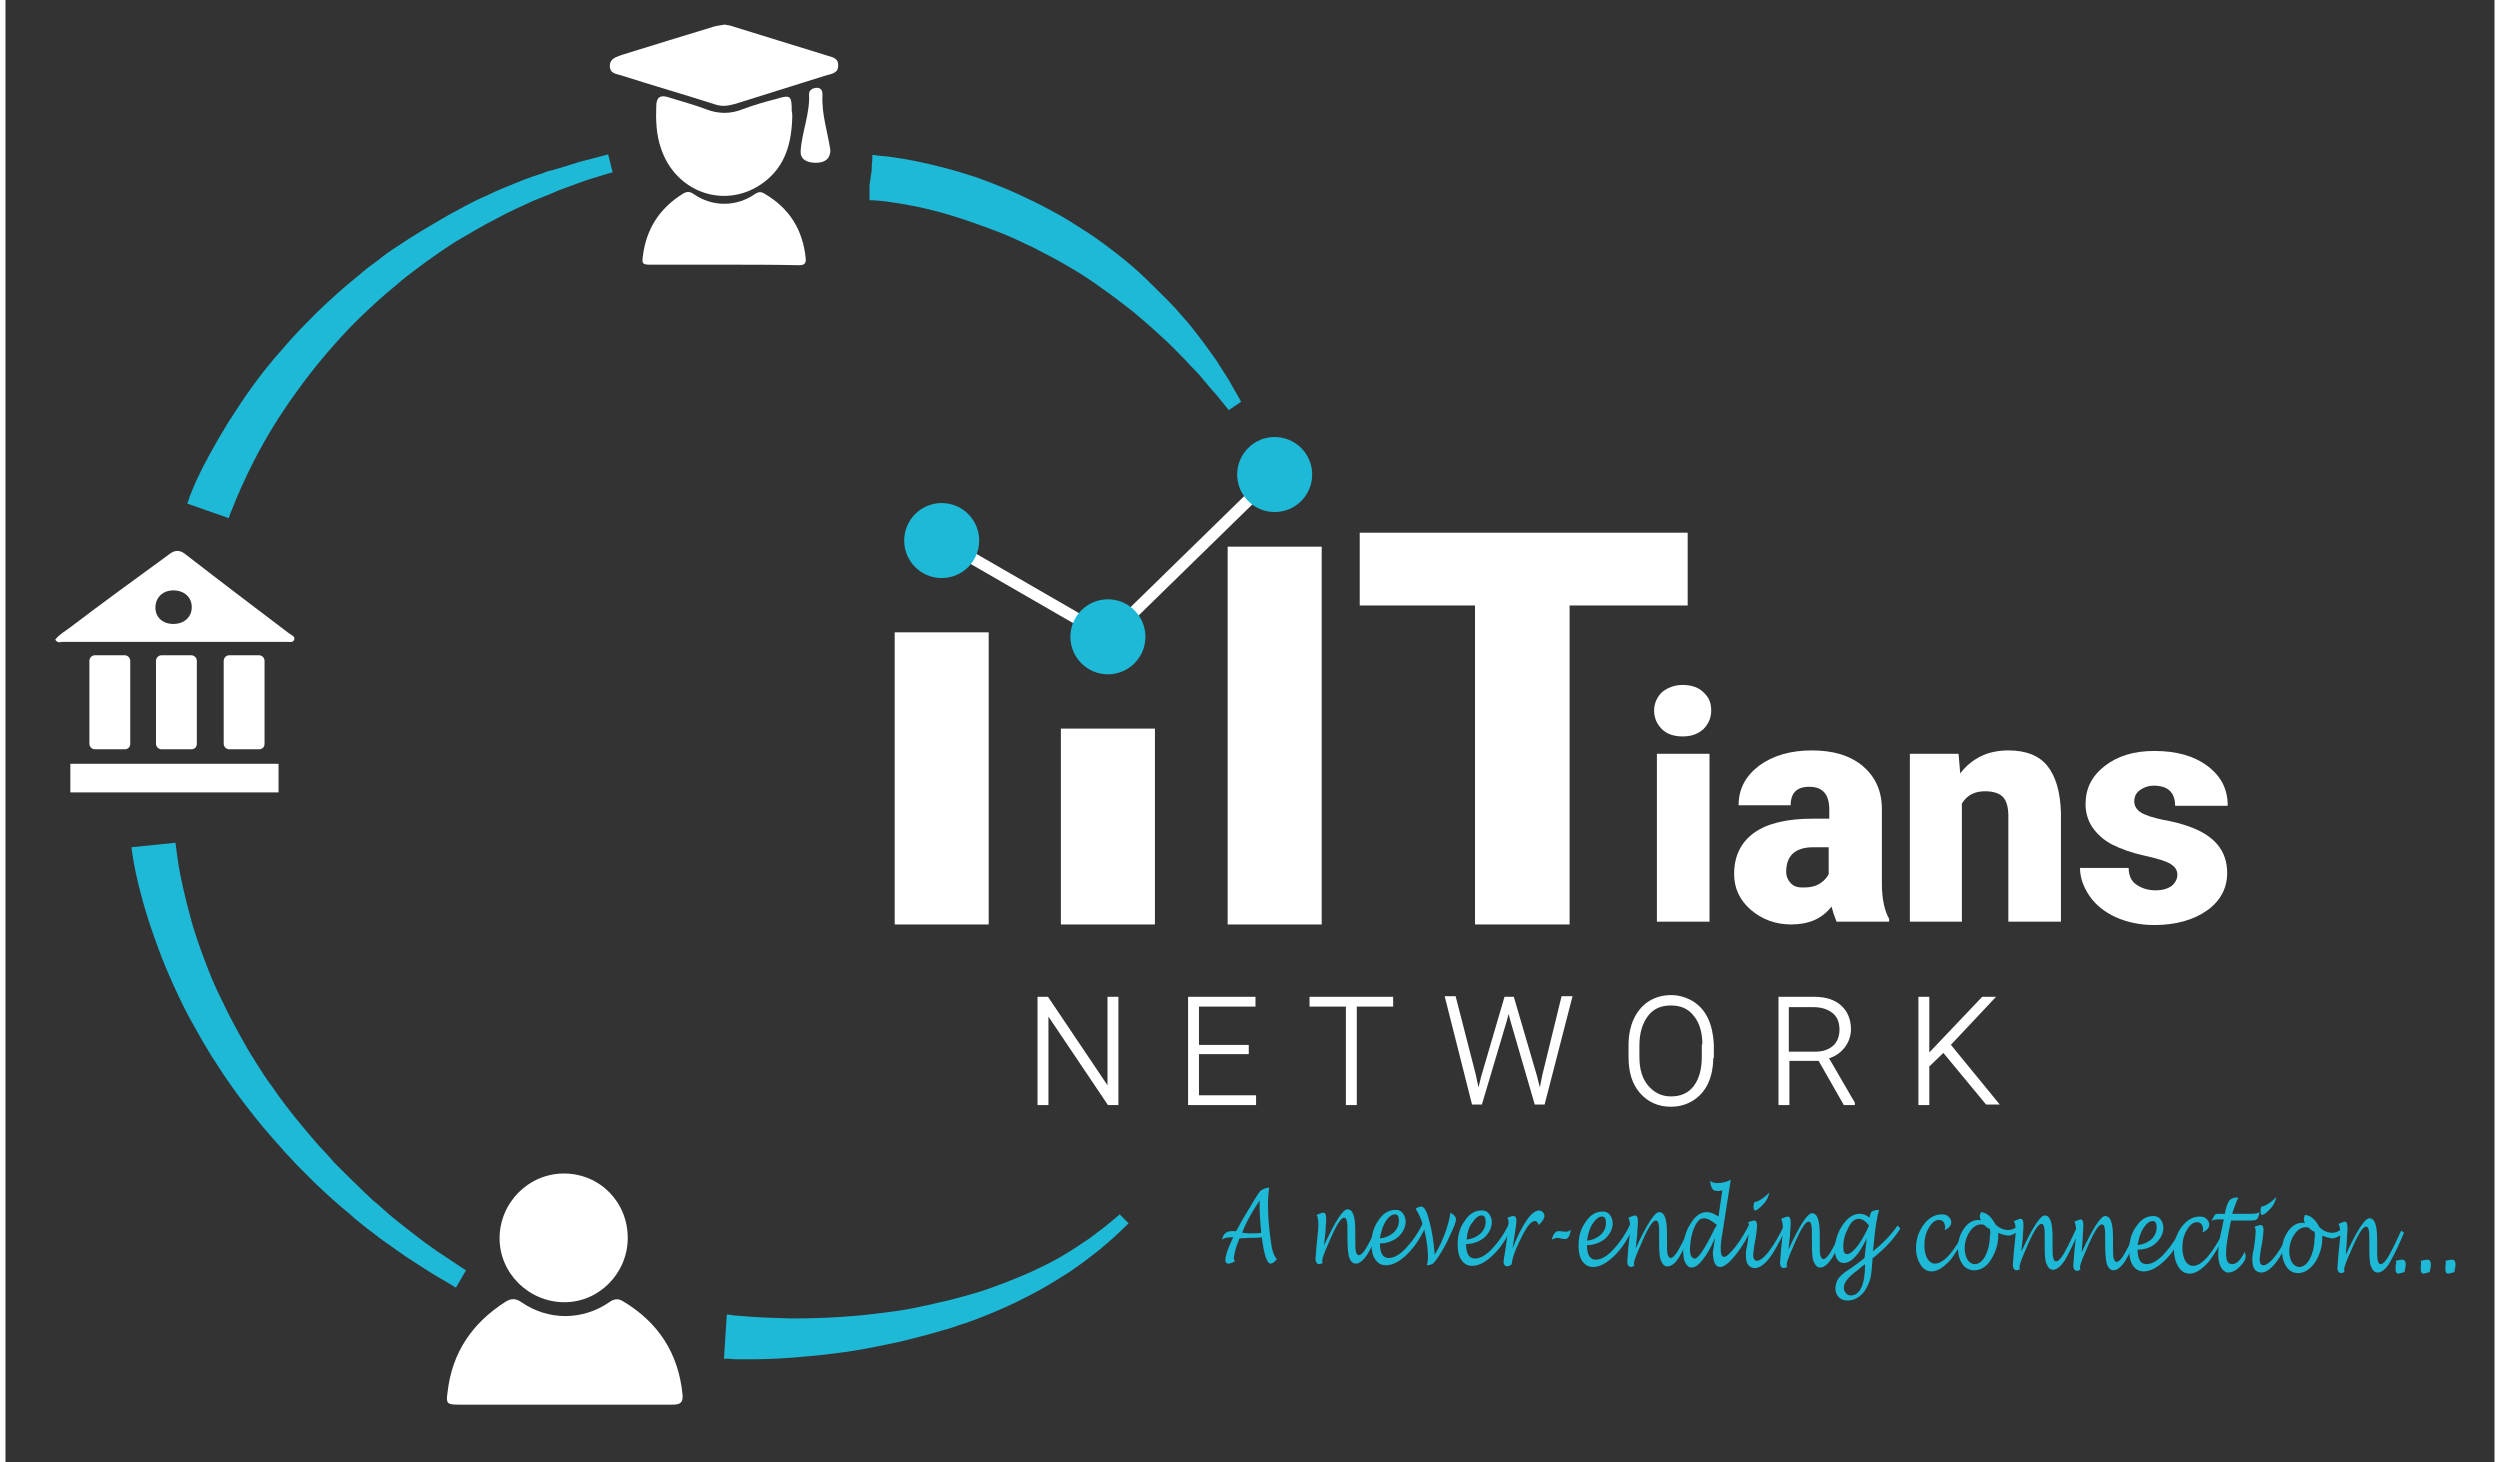 <?xml version="1.0" encoding="UTF-8" standalone="no"?>
<!DOCTYPE svg PUBLIC "-//W3C//DTD SVG 1.1//EN" "http://www.w3.org/Graphics/SVG/1.1/DTD/svg11.dtd">
<svg version="1.1" xmlns="http://www.w3.org/2000/svg" xmlns:xlink="http://www.w3.org/1999/xlink" preserveAspectRatio="xMidYMid meet" viewBox="-1 131.851 644 378.299" width="640" height="374.3"><rect x="-1" y="131.851" width="644" height="378.299" fill="#333333" stroke="none"/><defs><path d="M640 132.85C640 132.85 640 132.85 640 132.85C640 357.43 640 482.2 640 507.15C640 507.15 640 507.15 640 507.15C256 507.15 42.67 507.15 0 507.15C0 507.15 0 507.15 0 507.15C0 282.57 0 157.8 0 132.85C0 132.85 0 132.85 0 132.85C384 132.85 597.33 132.85 640 132.85Z" id="cdORvGFXx"></path><path d="M223.13 174.84C223.13 174.41 223.28 173.68 223.28 172.81C223.28 172.67 223.28 172.52 223.28 172.38C223.28 172.24 223.28 172.09 223.28 172.09C223.28 171.95 223.28 171.95 223.28 171.95C223.28 171.95 223.42 171.95 223.42 171.95C223.71 171.95 224 171.95 224.58 172.09C225.45 172.24 226.9 172.24 228.49 172.52C231.82 172.96 236.45 173.83 241.95 175.28C244.71 176 247.6 176.87 250.64 177.88C253.68 179.04 256.87 180.2 260.05 181.65C263.24 183.1 266.57 184.69 269.76 186.43C271.35 187.29 272.94 188.16 274.53 189.18C276.13 190.19 277.72 191.2 279.31 192.22C282.35 194.24 285.39 196.56 288.29 198.88C291.19 201.19 293.79 203.66 296.25 206.12C298.71 208.58 301.18 210.9 303.2 213.36C305.38 215.67 307.11 218.14 308.85 220.31C310.44 222.62 312.04 224.51 313.19 226.53C314.35 228.42 315.51 230.01 316.24 231.46C317.83 234.21 318.7 235.8 318.7 235.8C318.38 236.02 315.83 237.76 315.51 237.97C315.51 237.97 314.35 236.52 312.47 234.21C311.46 233.05 310.15 231.6 308.85 230.01C307.55 228.27 305.67 226.68 303.93 224.65C302.05 222.77 300.16 220.74 297.85 218.71C295.67 216.69 293.21 214.52 290.75 212.49C288.14 210.46 285.54 208.43 282.64 206.41C279.89 204.38 277 202.5 273.95 200.76C271.06 199.02 267.87 197.43 264.83 195.84C261.79 194.39 258.75 192.94 255.71 191.78C252.67 190.62 249.77 189.61 246.88 188.6C244.13 187.73 241.38 186.86 238.91 186.28C233.99 184.98 229.65 184.4 226.75 183.96C225.3 183.82 224.14 183.67 223.42 183.67C223.13 183.67 222.84 183.67 222.7 183.67C222.7 183.67 222.7 183.67 222.55 183.67C222.55 183.67 222.55 183.67 222.55 183.53C222.55 183.53 222.55 183.38 222.55 183.24C222.55 183.1 222.55 182.95 222.55 182.81C222.55 181.94 222.55 181.21 222.55 180.78C222.55 180.05 222.55 179.76 222.55 179.76C222.59 179.5 222.78 178.2 223.13 175.86C223.13 175.66 223.13 175.32 223.13 174.84Z" id="h5n00NGBI"></path><path d="M43.15 351.2C43.29 352.07 43.44 353.52 43.73 355.4C44.31 359.02 45.47 364.24 47.2 370.46C48.07 373.5 49.23 376.83 50.53 380.31C51.84 383.78 53.29 387.4 55.17 391.02C56.04 392.9 56.9 394.64 57.92 396.52C58.93 398.41 59.95 400.29 60.96 402.03C61.97 403.91 63.13 405.65 64.29 407.53C65.45 409.41 66.61 411.15 67.91 412.89C70.37 416.51 72.98 419.84 75.73 423.17C77.03 424.76 78.48 426.35 79.78 427.95C81.23 429.54 82.68 430.99 83.98 432.58C86.88 435.48 89.63 438.23 92.38 440.83C93.1 441.41 93.68 442.14 94.41 442.71C95.13 443.29 95.86 443.87 96.43 444.45C97.74 445.61 99.04 446.77 100.34 447.78C102.95 449.81 105.27 451.69 107.44 453.29C109.61 454.88 111.49 456.18 113.09 457.19C116.27 459.37 118.15 460.52 118.15 460.52C117.89 460.97 115.81 464.56 115.55 465.01C115.55 465.01 113.67 463.86 110.19 461.83C108.45 460.81 106.57 459.51 104.25 458.06C101.94 456.62 99.48 454.73 96.72 452.85C95.28 451.84 93.97 450.68 92.52 449.67C91.8 449.09 91.08 448.51 90.35 447.93C89.63 447.35 88.9 446.77 88.18 446.05C85.14 443.58 82.1 440.83 79.06 437.94C77.61 436.49 76.02 434.9 74.43 433.3C72.98 431.71 71.38 430.12 69.94 428.38C66.9 425.05 64 421.57 61.25 417.95C59.8 416.07 58.5 414.33 57.19 412.45C55.89 410.57 54.59 408.69 53.43 406.81C52.13 404.92 51.11 403.04 49.95 401.16C48.94 399.28 47.78 397.39 46.77 395.51C44.74 391.75 43 387.98 41.41 384.36C39.82 380.74 38.52 377.27 37.36 373.94C35.04 367.42 33.59 361.77 32.72 357.72C32.29 355.69 32 354.1 31.86 352.94C31.71 351.78 31.57 351.06 31.57 351.06C32.33 350.98 36.14 350.6 43 349.9C43 350.19 43.05 350.62 43.15 351.2Z" id="dQEeehT9t"></path><path d="M46.19 261.72C46.33 261.43 46.48 261 46.62 260.42C47.06 259.4 47.64 257.81 48.51 255.93C50.24 252.16 53 247.1 56.62 241.16C58.5 238.26 60.52 235.08 62.84 231.89C65.16 228.71 67.76 225.38 70.66 222.19C73.41 218.86 76.6 215.67 79.78 212.49C83.11 209.3 86.44 206.26 90.06 203.37C90.24 203.22 91.11 202.5 92.67 201.19C94.32 199.98 95.24 199.3 95.42 199.17C97.16 197.72 99.04 196.42 100.92 195.26C102.81 193.95 104.69 192.8 106.57 191.64C108.45 190.48 110.33 189.47 112.22 188.31C114.1 187.15 115.98 186.28 117.72 185.27C119.6 184.25 121.34 183.38 123.08 182.66C126.55 180.92 130.03 179.62 133.21 178.32C134.81 177.74 136.4 177.16 137.85 176.72C138.57 176.43 139.29 176.14 140.02 176C140.74 175.86 141.47 175.57 142.05 175.42C144.65 174.7 146.97 173.83 148.85 173.39C152.76 172.38 154.93 171.8 154.93 171.8C155.05 172.26 155.97 175.97 156.09 176.43C156.09 176.43 153.92 177.01 150.3 178.17C148.42 178.75 146.24 179.62 143.78 180.49C143.2 180.78 142.48 180.92 141.9 181.21C141.18 181.5 140.6 181.79 139.87 182.08C138.43 182.66 136.98 183.24 135.53 183.82C132.49 185.27 129.3 186.57 125.97 188.45C124.24 189.32 122.64 190.19 120.9 191.2C119.17 192.22 117.43 193.23 115.69 194.24C113.95 195.4 112.22 196.42 110.48 197.72C108.74 198.88 107 200.18 105.27 201.48C103.53 202.79 101.79 204.09 100.2 205.54C100.03 205.67 99.21 206.35 97.74 207.57C96.26 208.87 95.44 209.59 95.28 209.74C92.09 212.63 88.9 215.67 86.01 218.86C83.11 222.05 80.36 225.23 77.9 228.42C75.44 231.6 73.12 234.79 71.1 237.83C69.07 240.87 67.19 243.91 65.59 246.81C62.41 252.45 60.24 257.38 58.79 260.71C58.06 262.44 57.63 263.75 57.19 264.62C56.9 265.48 56.76 265.92 56.76 265.92C56.05 265.67 52.47 264.41 46.05 262.15C46.05 262.06 46.09 261.91 46.19 261.72Z" id="d1JEfU8rp"></path><path d="M186.79 472.11C187.51 472.25 188.67 472.25 190.12 472.4C193.01 472.69 197.21 472.83 202.28 472.98C207.35 472.98 213.14 472.83 219.51 472.25C222.7 471.96 225.88 471.53 229.21 471.1C232.54 470.66 235.73 469.94 239.06 469.21C240.65 468.78 242.39 468.49 243.98 468.05C245.57 467.62 247.17 467.19 248.76 466.75C251.95 465.88 254.99 464.72 258.03 463.57C260.92 462.41 263.82 461.25 266.43 459.95C267.73 459.37 269.03 458.64 270.19 458.06C271.35 457.48 272.51 456.76 273.67 456.04C275.84 454.73 277.72 453.43 279.46 452.27C281.05 451.11 282.5 449.95 283.66 449.09C285.97 447.2 287.28 446.05 287.28 446.05C287.51 446.28 289.36 448.13 289.59 448.36C289.59 448.36 288.29 449.67 286.12 451.69C284.96 452.71 283.51 454.01 281.92 455.31C280.18 456.62 278.3 458.21 276.13 459.66C275.11 460.38 273.95 461.25 272.65 461.97C271.49 462.7 270.19 463.57 268.89 464.29C266.28 465.88 263.38 467.33 260.49 468.78C257.45 470.23 254.41 471.53 251.08 472.83C249.48 473.41 247.75 474.14 246.15 474.57C244.56 475.15 242.82 475.73 241.09 476.16C237.76 477.18 234.28 478.05 230.81 478.91C227.48 479.64 224 480.36 220.81 480.94C214.3 482.1 208.07 482.68 202.71 483.11C197.36 483.55 193.01 483.55 189.83 483.55C188.24 483.55 187.08 483.55 186.21 483.4C185.34 483.4 184.9 483.4 184.9 483.4C184.95 482.64 185.19 478.83 185.63 471.96C185.92 471.96 186.3 472.01 186.79 472.11Z" id="a17p7DFbAr"></path><path d="M241.23 271.71L284.38 296.62" id="d4SCGIQYC"></path><path d="M250.93 271.71C250.93 277.07 246.59 281.41 241.23 281.41C235.87 281.41 231.53 277.07 231.53 271.71C231.53 266.35 235.87 262.01 241.23 262.01C246.59 262.01 250.93 266.35 250.93 271.71" id="e1hxmoJP7S"></path><path d="M284.38 296.62L327.38 254.62" id="eSUfY5zQe"></path><path d="M293.94 296.62C293.94 301.97 289.59 306.32 284.24 306.32C278.88 306.32 274.53 301.97 274.53 296.62C274.53 291.26 278.88 286.91 284.24 286.91C289.59 286.91 293.94 291.26 293.94 296.62" id="daZsPvyJM"></path><path d="M337.09 254.62C337.09 259.98 332.74 264.33 327.38 264.33C322.03 264.33 317.68 259.98 317.68 254.62C317.68 249.27 322.03 244.92 327.38 244.92C332.74 244.92 337.09 249.27 337.09 254.62" id="b45FAi2tcc"></path><path d="M143.49 495.28C134.37 495.28 125.25 495.28 116.27 495.28C113.23 495.28 112.94 494.99 113.38 492.09C114.53 481.81 119.75 474.14 128.43 468.63C129.88 467.76 131.04 467.76 132.49 468.78C139.44 473.56 148.27 473.56 155.22 468.78C156.38 467.91 157.54 467.76 158.7 468.49C167.96 473.99 173.18 482.1 174.19 492.81C174.33 494.84 173.47 495.28 171.58 495.28C162.03 495.28 152.76 495.28 143.49 495.28" id="d4tDx2walw"></path><path d="M160 452.13C160 461.25 152.62 468.78 143.64 468.78C134.37 468.78 126.84 461.25 126.84 452.27C126.84 443 134.37 435.48 143.49 435.48C152.76 435.48 160 442.86 160 452.13" id="b2od4rRzk5"></path><path d="M11.87 297.34C13.03 295.89 14.48 295.17 15.78 294.15C24.18 287.78 32.72 281.56 41.27 275.33C42.71 274.17 44.02 274.03 45.47 275.19C54.44 282.14 63.42 288.94 72.4 295.75C72.98 296.18 73.99 296.47 73.7 297.34C73.41 298.21 72.4 297.92 71.67 297.92C52.27 297.92 33.01 297.92 13.61 297.92C13.03 298.06 12.45 298.21 11.87 297.34M42.43 293.29C45.18 293.29 47.2 291.55 47.2 288.94C47.2 286.33 45.18 284.6 42.43 284.6C39.67 284.6 37.79 286.48 37.79 289.09C37.79 291.55 39.67 293.29 42.43 293.29" id="ac73DaGaP"></path><path d="M69.65 329.48C69.65 329.48 69.65 329.48 69.65 329.48C69.65 333.91 69.65 336.38 69.65 336.87C69.65 336.87 69.65 336.87 69.65 336.87C37.33 336.87 19.37 336.87 15.78 336.87C15.78 336.87 15.78 336.87 15.78 336.87C15.78 332.44 15.78 329.98 15.78 329.48C15.78 329.48 15.78 329.48 15.78 329.48C48.1 329.48 66.06 329.48 69.65 329.48Z" id="b3BqpsDnn"></path><path d="M29.83 325.72C25.22 325.72 22.67 325.72 22.15 325.72C21.43 325.72 20.71 325.14 20.71 324.27C20.71 322.13 20.71 304.98 20.71 302.84C20.71 302.12 21.29 301.39 22.15 301.39C22.92 301.39 29.06 301.39 29.83 301.39C30.55 301.39 31.28 301.97 31.28 302.84C31.28 304.98 31.28 322.13 31.28 324.27C31.28 325.14 30.7 325.72 29.83 325.72" id="a2vM9YzRR"></path><path d="M47.06 325.72C42.45 325.72 39.9 325.72 39.38 325.72C38.66 325.72 37.94 325.14 37.94 324.27C37.94 322.13 37.94 304.98 37.94 302.84C37.94 302.12 38.52 301.39 39.38 301.39C40.15 301.39 46.29 301.39 47.06 301.39C47.78 301.39 48.51 301.97 48.51 302.84C48.51 304.98 48.51 322.13 48.51 324.27C48.51 325.14 47.93 325.72 47.06 325.72" id="a3BeiX1zwg"></path><path d="M64.58 325.72C59.97 325.72 57.42 325.72 56.9 325.72C56.18 325.72 55.46 325.14 55.46 324.27C55.46 322.13 55.46 304.98 55.46 302.84C55.46 302.12 56.04 301.39 56.9 301.39C57.67 301.39 63.81 301.39 64.58 301.39C65.3 301.39 66.03 301.97 66.03 302.84C66.03 304.98 66.03 322.13 66.03 324.27C66.03 325.14 65.45 325.72 64.58 325.72" id="b7HMAQcHd"></path><path d="M184.9 200.33C178.53 200.33 172.31 200.33 165.94 200.33C163.91 200.33 163.62 200.18 163.91 198.15C164.78 191.06 168.25 185.7 174.33 181.94C175.35 181.36 176.07 181.36 177.09 182.08C181.86 185.41 188.09 185.41 192.87 182.08C193.74 181.5 194.46 181.36 195.33 181.94C201.85 185.7 205.32 191.35 206.05 198.73C206.19 200.18 205.47 200.47 204.31 200.47C197.94 200.33 191.42 200.33 184.9 200.33" id="b2QfmrJEbF"></path><path d="M185.05 138.21C185.92 138.35 186.79 138.5 187.51 138.79C195.48 141.25 203.44 143.71 211.4 146.17C212.71 146.61 214.44 146.75 214.44 148.63C214.59 150.81 212.71 150.95 211.26 151.38C203.44 153.85 195.48 156.31 187.66 158.77C186.06 159.2 184.47 159.49 182.73 158.91C174.62 156.31 166.52 153.99 158.41 151.38C157.1 150.95 155.37 150.95 155.37 148.92C155.37 146.9 157.1 146.61 158.55 146.03C166.52 143.57 174.48 141.1 182.59 138.64C183.46 138.5 184.18 138.35 185.05 138.21" id="b4LXPlJbb"></path><path d="M202.57 161.95C202.43 168.76 200.83 174.84 195.19 179.04C185.48 186.28 172.31 181.79 168.54 170.06C167.38 166.59 167.24 162.97 167.38 159.35C167.38 157.03 168.4 156.31 170.57 157.03C173.76 158.05 177.09 158.91 180.13 160.07C183.46 161.38 186.64 161.38 189.83 160.07C192.58 159.06 195.48 158.19 198.37 157.47C202.14 156.31 202.43 156.6 202.43 160.51C202.57 161.09 202.57 161.52 202.57 161.95" id="c1eWc7BrQN"></path><path d="M212.42 170.64C212.42 173.1 210.82 173.97 208.65 173.97C206.62 173.97 204.6 173.25 204.74 170.93C205.03 166.01 207.2 161.23 206.91 156.16C206.91 155.15 207.93 154.57 208.94 154.57C210.1 154.57 210.39 155.44 210.39 156.31C210.1 161.23 211.69 165.86 212.42 170.64" id="c6pHEx5NH"></path><path d="M253.39 295.46C253.39 295.46 253.39 295.46 253.39 295.46C253.39 340.81 253.39 366 253.39 371.04C253.39 371.04 253.39 371.04 253.39 371.04C238.8 371.04 230.69 371.04 229.07 371.04C229.07 371.04 229.07 371.04 229.07 371.04C229.07 325.69 229.07 300.5 229.07 295.46C229.07 295.46 229.07 295.46 229.07 295.46C243.66 295.46 251.77 295.46 253.39 295.46Z" id="fzSq8d32V"></path><path d="M296.4 320.36C296.4 320.36 296.4 320.36 296.4 320.36C296.4 350.77 296.4 367.66 296.4 371.04C296.4 371.04 296.4 371.04 296.4 371.04C281.8 371.04 273.69 371.04 272.07 371.04C272.07 371.04 272.07 371.04 272.07 371.04C272.07 340.63 272.07 323.74 272.07 320.36C272.07 320.36 272.07 320.36 272.07 320.36C286.67 320.36 294.78 320.36 296.4 320.36Z" id="b3vZCnYzg5"></path><path d="M339.55 273.3C339.55 273.3 339.55 273.3 339.55 273.3C339.55 331.95 339.55 364.52 339.55 371.04C339.55 371.04 339.55 371.04 339.55 371.04C324.95 371.04 316.84 371.04 315.22 371.04C315.22 371.04 315.22 371.04 315.22 371.04C315.22 312.4 315.22 279.82 315.22 273.3C315.22 273.3 315.22 273.3 315.22 273.3C329.82 273.3 337.93 273.3 339.55 273.3Z" id="b2CggG5ic4"></path><path d="M403.69 288.51L403.69 371.04L379.22 371.04L379.22 288.51L349.39 288.51L349.39 269.68L434.24 269.68L434.24 288.51L403.69 288.51Z" id="eGLnhJfM1"></path><path d="M425.56 315.73C425.56 313.85 426.28 312.25 427.58 310.95C429.03 309.79 430.77 309.07 432.94 309.07C435.11 309.07 437 309.65 438.3 310.95C439.75 312.25 440.33 313.7 440.33 315.73C440.33 317.61 439.6 319.2 438.3 320.51C436.85 321.81 435.11 322.39 432.94 322.39C430.77 322.39 428.89 321.81 427.58 320.51C426.28 319.2 425.56 317.61 425.56 315.73M426.28 370.32L426.28 326.88L439.89 326.88L439.89 370.32L426.28 370.32Z" id="aas8IGjgN"></path><path d="M471.46 366.41C469 369.59 465.52 371.04 461.03 371.04C456.98 371.04 453.5 369.74 450.61 367.28C447.71 364.81 446.26 361.63 446.26 358.01C446.26 353.38 448 349.76 451.48 347.29C454.95 344.83 460.02 343.67 466.68 343.67C466.96 343.67 468.36 343.67 470.88 343.67C470.88 342.28 470.88 341.51 470.88 341.36C470.88 337.3 469.14 335.42 465.67 335.42C462.48 335.42 460.89 337.01 460.89 340.2C459.54 340.2 448.77 340.2 447.42 340.2C447.42 336 449.16 332.67 452.78 329.92C456.4 327.31 460.89 326.01 466.39 326.01C471.89 326.01 476.24 327.31 479.57 330.06C482.75 332.81 484.49 336.43 484.49 341.21C484.49 343.14 484.49 358.54 484.49 360.47C484.49 364.52 485.21 367.57 486.37 369.59C486.37 369.64 486.37 369.88 486.37 370.32L472.76 370.32L472.76 370.32C472.18 368.87 471.75 367.57 471.46 366.41ZM464.22 361.48C465.95 361.48 467.26 361.19 468.42 360.47C469.57 359.75 470.3 358.88 470.73 358.01C470.73 357.55 470.73 355.23 470.73 351.06C468.39 351.06 467.08 351.06 466.82 351.06C462.05 351.06 459.73 353.23 459.73 357.43C459.73 358.59 460.16 359.6 461.03 360.47C461.9 361.34 462.91 361.48 464.22 361.48" id="cyt4KSEiP"></path><path d="M504.76 331.95C507.8 328.04 511.86 326.01 517.21 326.01C521.7 326.01 525.18 327.31 527.35 330.06C529.52 332.81 530.68 336.87 530.82 342.23C530.82 344.1 530.82 353.46 530.82 370.32L517.21 370.32C517.21 353.9 517.21 344.77 517.21 342.95C517.21 340.78 516.78 339.19 515.91 338.17C515.04 337.16 513.45 336.58 511.13 336.58C508.52 336.58 506.5 337.59 505.19 339.76C505.19 341.8 505.19 351.99 505.19 370.32L491.73 370.32L491.73 326.88L504.33 326.88L504.33 326.88C504.59 329.92 504.73 331.61 504.76 331.95Z" id="cs3wjcPqr"></path><path d="M560.94 358.15C560.94 357 560.36 356.13 559.2 355.4C558.05 354.68 555.73 353.95 552.4 353.23C549.07 352.51 546.32 351.49 544 350.33C541.83 349.18 540.09 347.58 538.93 345.85C537.77 344.11 537.19 342.08 537.19 339.91C537.19 335.86 538.79 332.67 542.12 330.06C545.45 327.46 549.65 326.15 555 326.15C560.8 326.15 565.29 327.46 568.76 330.06C572.24 332.67 573.97 336 573.97 340.34C572.61 340.34 561.72 340.34 560.36 340.34C560.36 336.87 558.48 335.13 554.86 335.13C553.41 335.13 552.25 335.57 551.24 336.29C550.23 337.01 549.79 338.03 549.79 339.19C549.79 340.34 550.37 341.36 551.53 342.08C552.69 342.81 554.57 343.38 557.18 343.96C559.78 344.4 561.95 344.98 563.98 345.7C570.5 348.02 573.83 351.93 573.83 357.72C573.83 361.63 572.09 364.96 568.62 367.42C565.14 369.88 560.51 371.19 555 371.19C551.24 371.19 547.91 370.46 545.01 369.16C542.12 367.86 539.8 365.97 538.21 363.66C536.62 361.34 535.75 358.88 535.75 356.42C537.01 356.42 547.08 356.42 548.34 356.42C548.34 358.44 549.07 359.89 550.37 360.76C551.67 361.63 553.27 362.21 555.29 362.21C557.18 362.21 558.48 361.77 559.49 361.05C560.36 360.33 560.94 359.31 560.94 358.15" id="b14WWjAeto"></path><path d="M284.38 417.52L268.6 394.06L268.6 417.52L266.28 417.52L266.28 390.01L268.6 390.01L284.38 413.47L284.38 390.01L286.7 390.01L286.7 417.52L284.38 417.52Z" id="b5csqgHOS"></path><path d="M307.55 404.34L307.55 415.49L322.32 415.49L322.32 417.52L305.23 417.52L305.23 390.01L322.17 390.01L322.17 392.04L307.55 392.04L307.55 402.46L320.43 402.46L320.43 404.34L307.55 404.34Z" id="ajsgSD8CD"></path><path d="M348.38 392.04L348.38 417.52L346.06 417.52L346.06 392.04L336.65 392.04L336.65 390.01L357.79 390.01L357.79 392.04L348.38 392.04Z" id="b3LXZTEaxi"></path><path d="M380.09 414.33L381.1 410.28L387.04 390.01L389.07 390.01L395 410.28L396.02 414.33L396.89 409.99L401.81 389.86L404.13 389.86L397.03 417.38L394.86 417.38L388.63 395.95L387.91 393.19L387.19 395.95L380.81 417.38L378.64 417.38L371.69 389.86L374.01 389.86L379.22 410.14L380.09 414.33Z" id="b1e81YPZMO"></path><path d="M440.62 405.36C440.62 407.82 440.18 410.14 439.31 412.02C438.44 413.9 437.14 415.35 435.55 416.36C433.95 417.38 432.07 417.95 429.9 417.95C426.71 417.95 424.11 416.8 422.08 414.48C420.05 412.16 419.19 409.12 419.19 405.21C419.19 404.92 419.19 402.61 419.19 402.32C419.19 399.86 419.62 397.54 420.49 395.66C421.36 393.77 422.66 392.18 424.25 391.17C425.85 390.15 427.73 389.57 429.9 389.57C432.07 389.57 433.81 390.15 435.55 391.17C437.14 392.18 438.44 393.63 439.31 395.51C440.18 397.39 440.62 399.57 440.76 402.03C440.76 402.25 440.76 403.36 440.76 405.36C440.68 405.36 440.63 405.36 440.62 405.36ZM438.3 402.32C438.3 398.99 437.57 396.38 435.98 394.5C434.53 392.62 432.51 391.75 429.9 391.75C427.29 391.75 425.27 392.62 423.82 394.5C422.37 396.38 421.5 398.99 421.5 402.32C421.5 402.61 421.5 404.92 421.5 405.21C421.5 408.54 422.23 411 423.82 412.89C425.41 414.77 427.44 415.78 429.9 415.78C432.51 415.78 434.53 414.91 435.98 413.03C437.43 411.15 438.15 408.54 438.15 405.21C438.15 405.02 438.15 404.05 438.15 402.32C438.23 402.32 438.28 402.32 438.3 402.32Z" id="a1kIw9VOS"></path><path d="M460.31 406.08L460.31 417.52L457.99 417.52L457.99 390.01C463.38 390.01 466.37 390.01 466.97 390.01C469.86 390.01 472.18 390.73 473.77 392.18C475.37 393.63 476.24 395.66 476.24 398.12C476.24 399.86 475.66 401.45 474.64 402.75C473.63 404.05 472.18 405.07 470.44 405.5C470.9 406.28 473.17 410.19 477.25 417.23L477.25 417.52L474.79 417.52L468.27 406.08L460.31 406.08ZM460.31 404.2C464.56 404.2 466.93 404.2 467.4 404.2C469.29 404.2 470.88 403.62 472.04 402.61C473.19 401.59 473.77 400 473.77 398.26C473.77 396.38 473.19 394.79 471.89 393.77C470.59 392.76 469 392.18 466.68 392.18C466.24 392.18 464.07 392.18 460.16 392.18L460.16 404.2L460.31 404.2Z" id="b6FNmX7Gi"></path><path d="M496.51 407.67L496.51 417.52L494.19 417.52L494.19 390.01L496.51 390.01L496.51 404.78L510.55 390.01L513.45 390.01L502.01 402.17L514.46 417.38L511.57 417.38L500.42 403.91L496.51 407.67Z" id="g1W0lacL"></path><path d="M318.12 452.71C317.25 454.73 316.96 456.18 316.81 457.34C316.81 457.63 316.96 457.92 317.1 458.21C316.96 458.21 316.67 458.5 316.09 458.64C315.8 458.79 315.66 458.79 315.37 458.79C314.93 458.79 314.64 458.5 314.64 457.92C314.64 456.76 315.22 455.02 316.38 452.56C316.4 452.52 316.5 452.33 316.67 451.98C316.41 451.98 316.26 451.98 316.24 451.98C315.22 451.98 314.35 452.13 313.77 452.56C314.06 451.11 314.93 450.39 316.24 450.39C316.31 450.39 316.7 450.39 317.39 450.39C317.57 450.13 317.66 449.98 317.68 449.95C318.7 447.93 320.29 445.32 322.32 441.99C323.04 440.83 323.48 440.11 323.91 439.82C324.34 439.53 324.92 439.24 325.94 439.1C325.79 440.54 325.65 441.99 325.65 443.29C325.65 446.77 325.94 450.24 326.52 453.86C326.81 455.89 327.38 457.05 327.96 457.63C327.38 458.35 326.81 458.79 326.37 458.79C325.36 458.79 324.63 456.47 324.05 451.98C323.04 452.13 322.03 452.13 320.87 452.13C320.7 452.14 319.83 452.18 318.26 452.27C318.18 452.53 318.13 452.68 318.12 452.71ZM320.87 450.97C322.17 450.97 323.19 450.97 323.91 450.82C323.62 447.93 323.48 445.47 323.48 443.44C323.48 443.34 323.48 442.53 323.48 442.43C323.33 442.71 322.75 443.58 322.03 444.74C320.72 446.91 319.71 448.8 319.13 450.39C319.12 450.42 319.07 450.56 318.99 450.82C320.12 450.91 320.74 450.96 320.87 450.97Z" id="hbhI79DaZ"></path><path d="M346.21 444.74C347.66 444.74 348.24 446.62 348.24 450.39C348.24 450.55 348.24 451.82 348.24 451.98C348.24 453.72 348.24 455.02 348.38 455.6C348.52 456.18 348.81 456.62 349.1 456.62C349.68 456.62 350.26 456.04 350.99 454.88C351.71 453.72 352.87 451.4 354.46 447.93C354.53 447.99 355.11 448.45 355.19 448.51C353.74 451.98 352.43 454.59 351.42 456.33C350.26 458.06 349.25 458.79 348.38 458.79C347.51 458.79 347.08 458.21 346.64 457.19C346.35 456.18 346.21 454.3 346.21 451.84C346.21 451.72 346.21 450.79 346.21 450.68C346.21 449.23 346.21 448.36 346.06 447.78C345.92 447.2 345.77 446.91 345.34 446.91C344.47 446.91 343.17 449.09 341.29 453.57C340.85 454.59 340.56 455.31 340.42 455.6C339.98 456.76 339.69 457.48 339.69 458.06C339.69 458.21 339.69 458.5 339.84 458.64C339.4 458.79 339.11 458.93 338.97 458.93C338.39 458.93 337.95 458.5 337.95 457.48C337.95 457.19 338.1 456.04 338.24 453.86C338.27 453.59 338.5 451.39 338.53 451.11C338.68 449.95 338.68 449.09 338.68 448.36C338.68 447.49 338.53 446.77 338.24 446.19C338.39 446.19 338.53 446.05 338.97 445.9C339.4 445.76 339.69 445.61 339.98 445.61C340.42 445.61 340.71 446.05 340.71 447.06C340.71 447.49 340.71 448.36 340.56 449.67C340.56 449.95 340.56 450.24 340.56 450.39C340.53 450.64 340.39 451.9 340.13 454.15C343.02 447.88 345.05 444.74 346.21 444.74Z" id="e4TokCnGPb"></path><path d="M356.92 457.34C358.23 457.34 359.82 456.47 361.41 454.73C363 453 364.6 450.82 365.9 447.93C365.99 447.99 366.68 448.45 366.77 448.51C365.47 451.55 363.87 454.15 361.85 456.18C359.82 458.21 357.94 459.22 356.2 459.22C355.04 459.22 354.17 458.79 353.45 457.77C352.72 456.76 352.43 455.46 352.43 453.72C352.43 451.26 353.01 449.23 354.32 447.49C355.48 445.76 356.92 444.89 358.66 444.89C359.53 444.89 360.11 445.18 360.54 445.76C360.98 446.33 361.27 447.06 361.27 447.93C361.27 449.38 360.54 450.82 359.24 451.98C357.94 453 356.34 453.57 354.61 453.57C354.61 456.04 355.33 457.34 356.92 457.34ZM358.08 450.82C359.1 449.95 359.53 448.8 359.53 447.64C359.53 446.62 359.24 446.05 358.52 446.05C357.65 446.05 356.92 446.62 356.05 447.93C355.33 449.09 354.9 450.53 354.61 452.27C355.91 452.13 357.07 451.69 358.08 450.82Z" id="a6XV5ulXi"></path><path d="M367.06 457.34C367.06 455.31 366.77 453 366.19 450.39C365.61 447.93 364.74 445.9 363.87 444.6C364.45 444.16 364.89 444.02 365.32 444.02C366.05 444.02 366.77 445.18 367.35 447.64C368.07 450.1 368.51 453 368.8 456.47C369.95 454.59 370.82 452.71 371.55 450.68C372.27 448.65 372.71 446.91 372.85 445.61C373.86 446.19 374.3 446.77 374.3 447.35C374.3 447.93 373.86 449.23 372.85 451.26C371.98 453.29 370.97 455.17 369.81 456.9C369.23 457.77 368.8 458.35 368.51 458.64C368.22 458.93 367.49 459.22 366.77 459.22C366.91 458.5 367.06 457.77 367.06 457.34Z" id="c9HePaKA3s"></path><path d="M379.22 457.48C380.52 457.48 382.12 456.62 383.71 454.88C385.3 453.14 386.9 450.97 388.2 448.07C388.29 448.13 388.98 448.59 389.07 448.65C387.76 451.69 386.17 454.3 384.14 456.33C382.12 458.35 380.24 459.37 378.5 459.37C377.34 459.37 376.47 458.93 375.75 457.92C375.02 456.9 374.73 455.6 374.73 453.86C374.73 451.4 375.31 449.38 376.62 447.64C377.77 445.9 379.22 445.03 380.96 445.03C381.83 445.03 382.41 445.32 382.84 445.9C383.28 446.48 383.57 447.2 383.57 448.07C383.57 449.52 382.84 450.97 381.54 452.13C380.24 453.14 378.64 453.72 376.9 453.72C376.9 456.18 377.63 457.48 379.22 457.48ZM380.52 451.11C381.54 450.24 381.97 449.09 381.97 447.93C381.97 446.91 381.68 446.33 380.96 446.33C380.09 446.33 379.37 446.91 378.5 448.22C377.63 449.23 377.19 450.82 377.05 452.56C378.35 452.42 379.51 451.98 380.52 451.11Z" id="cOT9N8IUR"></path><path d="M387.62 459.51C387.04 459.51 386.61 459.08 386.61 458.35C386.61 457.92 386.75 457.05 387.04 455.46C387.08 455.14 387.43 452.59 387.48 452.27C387.76 450.39 387.91 449.09 387.91 448.07C387.91 447.64 387.76 447.2 387.62 446.91C388.34 446.62 388.78 446.48 389.21 446.48C389.65 446.48 389.94 446.91 389.94 447.64C389.94 448.07 389.79 449.38 389.5 451.26C389.44 451.62 388.98 454.52 388.92 454.88C390.08 451.84 391.38 449.38 392.54 447.64C393.7 445.9 394.86 445.03 395.87 445.03C396.16 445.03 396.45 445.18 396.74 445.47C397.03 445.76 397.18 446.05 397.18 446.48C397.18 447.06 396.74 447.78 395.73 448.8C395.44 448.07 395.15 447.78 394.71 447.78C393.85 447.78 392.83 448.94 391.67 451.11C390.95 452.56 390.23 454.01 389.65 455.46C389.07 456.9 388.78 458.06 388.78 458.64C388.77 458.67 388.72 458.82 388.63 459.08C388.15 459.37 387.81 459.51 387.62 459.51Z" id="aMb7TknD"></path><path d="M400.8 450.39C400.94 450.39 401.09 450.39 401.23 450.39C401.33 450.4 402.14 450.52 402.24 450.53C402.39 450.53 402.68 450.53 402.82 450.53C403.26 450.53 403.69 450.39 403.98 449.95C403.84 451.55 403.26 452.42 402.68 452.42C402.53 452.42 402.39 452.42 402.1 452.42C402.03 452.4 401.45 452.29 401.38 452.27C400.94 452.13 400.51 452.13 400.22 452.13C399.93 452.27 399.49 452.42 399.06 452.56C399.49 451.11 400.07 450.39 400.8 450.39Z" id="b1bbinnUfz"></path><path d="M410.5 457.77C411.8 457.77 413.39 456.9 414.99 455.17C416.58 453.43 418.17 451.26 419.48 448.36C419.56 448.42 420.26 448.88 420.34 448.94C419.04 451.98 417.45 454.59 415.42 456.62C413.39 458.64 411.51 459.66 409.77 459.66C408.62 459.66 407.75 459.22 407.02 458.21C406.3 457.19 406.01 455.89 406.01 454.15C406.01 451.69 406.59 449.67 407.89 447.93C409.05 446.19 410.5 445.32 412.24 445.32C413.1 445.32 413.68 445.61 414.12 446.19C414.55 446.77 414.84 447.49 414.84 448.36C414.84 449.81 414.12 451.26 412.81 452.42C411.51 453.43 409.92 454.01 408.18 454.01C408.18 456.47 408.9 457.77 410.5 457.77ZM411.66 451.4C412.67 450.53 413.1 449.38 413.1 448.22C413.1 447.2 412.81 446.62 412.09 446.62C411.22 446.62 410.5 447.2 409.63 448.51C408.9 449.52 408.47 451.11 408.18 452.85C409.48 452.71 410.64 452.27 411.66 451.4Z" id="aNMfa5Yvt"></path><path d="M426.86 445.47C428.31 445.47 428.89 447.35 428.89 451.11C428.89 451.27 428.89 452.55 428.89 452.71C428.89 454.44 428.89 455.75 429.03 456.33C429.18 456.9 429.47 457.34 429.76 457.34C430.33 457.34 430.91 456.76 431.64 455.6C432.36 454.44 433.52 452.13 435.11 448.65C435.19 448.71 435.76 449.17 435.84 449.23C434.39 452.71 433.09 455.31 432.07 457.05C431.06 458.79 429.9 459.51 429.03 459.51C428.16 459.51 427.73 458.93 427.29 457.92C426.86 456.9 426.86 455.02 426.86 452.56C426.86 452.45 426.86 451.52 426.86 451.4C426.86 449.95 426.86 449.09 426.71 448.51C426.57 447.93 426.43 447.64 425.99 447.64C425.12 447.64 423.82 449.81 421.94 454.3C421.5 455.31 421.21 456.04 421.07 456.33C420.63 457.48 420.34 458.21 420.34 458.79C420.34 458.93 420.34 459.22 420.49 459.37C420.05 459.51 419.76 459.66 419.62 459.66C419.04 459.66 418.61 459.22 418.61 458.21C418.61 457.92 418.75 456.76 418.9 454.59C418.92 454.31 419.16 452.11 419.19 451.84C419.33 450.68 419.33 449.81 419.33 449.09C419.33 448.22 419.19 447.49 418.9 446.91C419.04 446.91 419.19 446.77 419.62 446.62C420.05 446.48 420.34 446.33 420.63 446.33C421.07 446.33 421.36 446.77 421.36 447.78C421.36 448.22 421.36 449.09 421.21 450.39C421.21 450.68 421.21 450.97 421.21 451.11C421.18 451.36 421.04 452.62 420.78 454.88C423.67 448.6 425.7 445.47 426.86 445.47Z" id="a6lIkrILmF"></path><path d="M438.15 457.77C437 459.22 436.13 459.8 435.26 459.8C434.53 459.8 434.1 459.37 433.67 458.64C433.23 457.92 433.09 456.76 433.09 455.46C433.09 452.85 433.67 450.39 434.97 448.51C436.13 446.48 437.57 445.47 439.17 445.47C440.18 445.47 441.19 445.9 442.21 446.62C442.31 445.94 443.12 440.5 443.22 439.82C442.64 439.96 442.21 440.11 441.77 439.96C441.19 439.96 440.76 439.82 440.62 439.38C440.33 439.1 440.18 438.37 440.04 437.36C440.47 437.79 441.19 437.94 442.06 437.94C443.22 437.94 444.38 437.65 445.39 437.07C445.18 438.46 443.44 449.58 443.22 450.97C442.93 452.56 442.79 453.86 442.79 454.88C442.79 456.33 443.08 457.05 443.66 457.05C444.24 457.05 445.25 456.18 446.7 454.3C448.14 452.42 449.3 450.39 450.32 448.36C450.39 448.43 450.97 449.01 451.04 449.09C449.88 451.84 448.43 454.3 446.7 456.47C444.96 458.64 443.66 459.66 442.64 459.66C441.34 459.66 440.76 458.21 440.76 455.6C441.05 454.59 441.05 453.43 441.34 452.13C440.33 454.44 439.31 456.33 438.15 457.77ZM438.44 447.06C437.43 447.06 436.71 447.78 435.98 449.38C435.26 450.97 434.97 452.71 434.82 454.88C434.82 456.62 435.26 457.48 436.13 457.48C437 457.48 438.73 454.88 441.34 449.52C441.48 449.38 441.63 449.23 441.77 448.8C440.47 447.64 439.31 447.06 438.44 447.06Z" id="igvQMS3Ga"></path><path d="M455.53 457.19C454.08 459.08 452.78 459.95 451.62 459.95C450.9 459.95 450.32 459.66 449.88 459.08C449.45 458.5 449.3 457.63 449.3 456.62C449.3 456.18 449.3 455.6 449.45 454.88C449.48 454.73 449.71 453.57 449.74 453.43C450.03 451.4 450.17 449.95 450.17 449.23C450.17 448.8 450.03 448.36 449.88 448.07C450.75 447.78 451.19 447.64 451.48 447.64C451.91 447.64 452.2 448.07 452.2 448.94C452.2 449.52 452.05 450.53 451.91 451.69C451.87 451.94 451.52 453.91 451.48 454.15C451.33 455.31 451.19 456.18 451.19 456.47C451.19 457.48 451.48 458.06 452.2 458.06C452.92 458.06 454.08 457.19 455.38 455.46C456.69 453.72 457.99 451.4 459.29 448.8C459.33 448.83 459.53 449.03 459.87 449.38C457.94 453.33 456.49 455.94 455.53 457.19ZM451.48 442.86C452.05 442.86 452.63 442.57 453.5 441.99C454.37 441.41 454.95 440.83 455.38 440.4C455.1 441.56 454.66 442.57 453.94 443.29C452.92 444.45 452.05 445.03 451.76 445.03C451.48 445.03 451.33 444.89 451.33 444.45C451.19 443.87 451.33 443.44 451.48 442.86C451.48 442.86 451.48 442.86 451.48 442.86Z" id="clldr7vo3"></path><path d="M466.39 445.76C467.84 445.76 468.42 447.64 468.42 451.4C468.42 451.56 468.42 452.84 468.42 453C468.42 454.73 468.42 456.04 468.56 456.62C468.71 457.19 469 457.63 469.29 457.63C469.86 457.63 470.44 457.05 471.17 455.89C471.89 454.73 473.05 452.42 474.64 448.94C474.71 449 475.29 449.46 475.37 449.52C473.92 453 472.62 455.6 471.6 457.34C470.44 459.08 469.43 459.8 468.56 459.8C467.69 459.8 467.26 459.22 466.82 458.21C466.39 457.19 466.39 455.31 466.39 452.85C466.39 452.73 466.39 451.81 466.39 451.69C466.39 450.24 466.39 449.38 466.24 448.8C466.1 448.22 465.95 447.93 465.52 447.93C464.65 447.93 463.35 450.1 461.47 454.59C461.03 455.6 460.74 456.33 460.6 456.62C460.16 457.77 459.87 458.5 459.87 459.08C459.87 459.22 459.87 459.51 460.02 459.66C459.58 459.8 459.29 459.95 459.15 459.95C458.57 459.95 458.14 459.51 458.14 458.5C458.14 458.21 458.28 457.05 458.43 454.88C458.45 454.6 458.69 452.4 458.71 452.13C458.86 450.97 458.86 450.1 458.86 449.38C458.86 448.51 458.71 447.78 458.43 447.2C458.57 447.2 458.71 447.06 459.15 446.91C459.58 446.77 459.87 446.62 460.16 446.62C460.6 446.62 460.89 447.06 460.89 448.07C460.89 448.51 460.89 449.52 460.74 450.68C460.74 450.97 460.74 451.26 460.74 451.4C460.71 451.65 460.57 452.91 460.31 455.17C463.2 448.89 465.23 445.76 466.39 445.76Z" id="f1U2O4uDuf"></path><path d="M477.83 456.76C476.67 458.06 475.66 458.64 474.64 458.64C473.92 458.64 473.34 458.35 472.9 457.63C472.47 456.9 472.33 456.18 472.33 455.17C472.33 452.85 473.05 450.68 474.35 448.8C475.66 446.91 477.1 445.9 478.7 445.9C479.57 445.9 480.43 446.19 481.3 446.91C481.45 446.05 481.59 445.61 481.88 445.32C482.17 445.18 482.75 444.89 483.76 444.89C483.33 446.19 482.75 449.38 482.32 454.3C482.3 454.43 482.19 455.47 482.17 455.6C484.92 453.43 486.95 451.26 488.54 448.94C488.62 449.01 489.19 449.59 489.27 449.67C487.82 452.13 485.5 454.73 482.03 457.48C482.03 457.77 482.03 458.06 482.03 458.21C481.88 460.38 481.74 461.83 481.45 462.84C481.16 463.86 480.72 464.72 480.14 465.74C478.84 467.48 477.39 468.34 475.66 468.34C474.64 468.34 473.92 468.05 473.34 467.48C472.76 466.9 472.47 466.17 472.47 465.16C472.47 464.29 472.76 463.42 473.19 462.7C473.77 461.97 474.64 461.1 476.09 460.24C476.96 459.66 478.41 458.64 480 457.34C480.04 457 480.23 455.31 480.58 452.27C479.52 454.4 478.6 455.89 477.83 456.76ZM478.41 447.2C477.54 447.2 476.52 447.93 475.8 449.52C474.93 451.11 474.5 452.71 474.5 454.44C474.5 455.75 474.79 456.33 475.51 456.33C476.24 456.33 477.1 455.6 478.26 454.15C479.28 452.71 480.29 450.97 481.16 448.94C480.29 447.78 479.42 447.2 478.41 447.2ZM477.97 460.67C475.8 462.26 474.64 463.71 474.64 465.01C474.64 465.59 474.79 466.03 475.22 466.46C475.51 466.9 476.09 467.04 476.52 467.04C478.84 466.9 480.14 464.29 480.14 458.93C479.71 459.22 478.99 459.8 477.97 460.67Z" id="aA2p4Nd9G"></path><path d="M502.15 457.92C500.42 459.8 498.82 460.81 497.38 460.81C496.22 460.81 495.2 460.24 494.48 459.08C493.76 457.92 493.32 456.47 493.32 454.73C493.32 452.42 494.05 450.39 495.35 448.65C496.65 446.91 498.24 446.05 499.98 446.05C500.71 446.05 501.29 446.19 501.72 446.62C502.15 447.06 502.44 447.49 502.44 448.07C502.44 448.94 501.86 449.67 500.71 450.1C500.71 449.95 500.85 449.67 500.85 449.52C500.85 448.22 500.27 447.49 499.26 447.49C498.24 447.49 497.38 448.22 496.65 449.52C495.78 450.97 495.49 452.42 495.49 454.15C495.49 455.46 495.78 456.62 496.22 457.48C496.8 458.35 497.38 458.79 498.24 458.79C500.56 458.79 503.31 455.6 506.5 449.23C506.54 449.27 506.73 449.46 507.08 449.81C504.95 453.86 503.31 456.57 502.15 457.92Z" id="c1wHN6BZmh"></path><path d="M514.61 451.4C514.61 453.86 513.88 455.89 512.72 457.77C511.57 459.66 509.97 460.52 508.38 460.52C507.08 460.52 506.06 459.95 505.34 458.93C504.62 457.92 504.18 456.47 504.18 454.73C504.18 452.71 504.76 451.11 505.77 449.67C506.79 448.22 508.09 447.49 509.39 447.49C509.54 447.49 509.83 447.49 510.12 447.64C509.97 447.2 509.83 446.91 509.83 446.62C509.83 446.19 509.97 445.9 510.12 445.47C511.71 445.61 512.87 446.77 513.88 448.65C514.9 449.67 516.05 450.1 517.21 450.1C517.94 450.1 518.81 449.81 519.67 449.09C519.72 449.19 520.07 450 520.11 450.1C519.1 450.97 518.08 451.55 517.07 451.55C516.2 451.4 515.48 451.26 514.61 450.82C514.61 450.97 514.61 451.26 514.61 451.4ZM510.99 448.8C510.7 448.65 510.41 448.65 510.12 448.65C509.1 448.65 508.09 449.23 507.22 450.53C506.35 451.84 505.92 453.29 505.92 454.88C505.92 456.04 506.21 457.05 506.64 457.77C507.08 458.5 507.8 458.93 508.52 458.93C509.54 458.93 510.55 458.21 511.28 456.76C512 455.31 512.43 453.57 512.43 451.69C512.58 451.11 512.58 450.39 512.43 449.81C511.86 449.67 511.42 449.23 510.99 448.8Z" id="bXXUAMeoW"></path><path d="M526.62 446.33C528.07 446.33 528.65 448.22 528.65 451.98C528.65 452.14 528.65 453.42 528.65 453.57C528.65 455.31 528.65 456.62 528.8 457.19C528.94 457.92 529.23 458.21 529.52 458.21C530.1 458.21 530.68 457.63 531.4 456.47C532.13 455.31 533.29 453 534.88 449.52C534.95 449.58 535.53 450.04 535.6 450.1C534.15 453.57 532.85 456.18 531.84 457.92C530.68 459.66 529.67 460.38 528.8 460.38C527.93 460.38 527.49 459.8 527.06 458.79C526.62 457.77 526.62 455.89 526.62 453.43C526.62 453.31 526.62 452.39 526.62 452.27C526.62 450.82 526.62 449.95 526.48 449.38C526.33 448.8 526.19 448.51 525.76 448.51C524.89 448.51 523.58 450.68 521.7 455.17C521.27 456.18 520.98 456.9 520.83 457.19C520.4 458.35 520.11 459.08 520.11 459.66C520.11 459.8 520.11 460.09 520.25 460.24C519.82 460.38 519.53 460.52 519.38 460.52C518.81 460.52 518.37 460.09 518.37 459.08C518.37 458.79 518.52 457.63 518.66 455.46C518.69 455.18 518.92 452.98 518.95 452.71C519.1 451.55 519.1 450.68 519.1 449.95C519.1 449.09 518.95 448.36 518.66 447.78C518.81 447.78 518.95 447.64 519.38 447.49C519.82 447.35 520.11 447.2 520.4 447.2C520.83 447.2 521.12 447.64 521.12 448.65C521.12 449.09 521.12 449.95 520.98 451.26C520.98 451.55 520.98 451.84 520.98 451.98C520.95 452.23 520.8 453.49 520.54 455.75C523.44 449.47 525.47 446.33 526.62 446.33Z" id="db505tAeCJ"></path><path d="M542.26 446.48C543.71 446.48 544.29 448.36 544.29 452.13C544.29 452.29 544.29 453.56 544.29 453.72C544.29 455.46 544.29 456.76 544.43 457.34C544.58 457.92 544.87 458.35 545.16 458.35C545.74 458.35 546.32 457.77 547.04 456.62C547.76 455.46 548.92 453.14 550.52 449.67C550.59 449.72 551.17 450.19 551.24 450.24C549.79 453.72 548.49 456.33 547.48 458.06C546.32 459.8 545.3 460.52 544.43 460.52C543.57 460.52 543.13 459.95 542.7 458.93C542.41 457.92 542.26 456.04 542.26 453.57C542.26 453.46 542.26 452.53 542.26 452.42C542.26 450.97 542.26 450.1 542.12 449.52C541.97 448.94 541.83 448.65 541.39 448.65C540.52 448.65 539.22 450.82 537.34 455.31C536.9 456.33 536.62 457.05 536.47 457.34C536.04 458.5 535.75 459.22 535.75 459.8C535.75 459.95 535.75 460.24 535.89 460.38C535.46 460.52 535.17 460.67 535.02 460.67C534.44 460.67 534.01 460.24 534.01 459.22C534.01 458.93 534.15 457.77 534.3 455.6C534.33 455.33 534.56 453.13 534.59 452.85C534.73 451.69 534.73 450.82 534.73 450.1C534.73 449.23 534.59 448.51 534.3 447.93C534.44 447.93 534.59 447.78 535.02 447.64C535.46 447.49 535.75 447.35 535.89 447.35C536.33 447.35 536.62 447.78 536.62 448.8C536.62 449.23 536.62 450.1 536.47 451.4C536.47 451.69 536.47 451.98 536.47 452.13C536.45 452.38 536.35 453.63 536.18 455.89C539.08 449.62 541.1 446.48 542.26 446.48Z" id="b1RnkDTsB"></path><path d="M552.98 458.93C554.28 458.93 555.87 458.06 557.47 456.33C559.06 454.59 560.65 452.42 561.95 449.52C562.04 449.58 562.74 450.04 562.82 450.1C561.52 453.14 559.93 455.75 557.9 457.77C555.87 459.8 553.99 460.81 552.25 460.81C551.1 460.81 550.23 460.38 549.5 459.37C548.78 458.35 548.49 457.05 548.49 455.31C548.49 452.85 549.07 450.82 550.37 449.09C551.53 447.35 552.98 446.48 554.71 446.48C555.58 446.48 556.16 446.77 556.6 447.35C557.03 447.93 557.32 448.65 557.32 449.52C557.32 450.97 556.6 452.42 555.29 453.57C553.99 454.73 552.4 455.17 550.66 455.17C550.66 457.63 551.38 458.93 552.98 458.93ZM554.14 452.56C555.15 451.69 555.58 450.53 555.58 449.38C555.58 448.36 555.29 447.78 554.57 447.78C553.7 447.78 552.98 448.36 552.11 449.67C551.38 450.82 550.95 452.27 550.66 454.01C551.96 453.86 553.12 453.43 554.14 452.56Z" id="b1jzN0akkC"></path><path d="M568.9 458.5C567.17 460.38 565.57 461.39 564.13 461.39C562.97 461.39 561.95 460.81 561.23 459.66C560.51 458.5 560.07 457.05 560.07 455.31C560.07 453 560.8 450.97 562.1 449.23C563.4 447.49 565 446.62 566.73 446.62C567.46 446.62 568.04 446.77 568.47 447.2C568.9 447.64 569.19 448.07 569.19 448.65C569.19 449.52 568.62 450.24 567.46 450.68C567.46 450.53 567.6 450.24 567.6 450.1C567.6 448.8 567.02 448.07 566.01 448.07C565 448.07 564.13 448.8 563.4 450.1C562.53 451.55 562.24 453 562.24 454.73C562.24 456.04 562.53 457.19 562.97 458.06C563.55 458.93 564.13 459.37 565 459.37C567.31 459.37 570.06 456.18 573.25 449.81C573.29 449.85 573.48 450.04 573.83 450.39C571.7 454.44 570.06 457.15 568.9 458.5Z" id="aBsb8tH8u"></path><path d="M578.61 456.9C578.61 457.77 578.03 458.64 577.01 459.66C576 460.67 574.99 461.1 574.12 461.1C573.39 461.1 572.81 460.67 572.24 459.8C571.8 458.93 571.51 457.77 571.51 456.33C571.51 454.73 571.8 452.42 572.52 449.52C572.55 449.38 572.7 448.65 572.96 447.35C572 447.35 571.47 447.35 571.37 447.35C570.64 447.35 570.21 447.49 569.77 447.78C570.21 446.91 570.5 446.33 570.64 446.19C570.93 445.9 571.22 445.9 571.8 445.9C571.9 445.9 572.38 445.9 573.25 445.9C573.34 445.38 573.38 445.09 573.39 445.03C573.68 443.73 574.12 442.86 574.41 442.43C574.84 441.99 575.42 441.7 576.29 441.7C576.43 441.7 576.58 441.7 576.72 441.7C576.29 442.57 575.71 444.02 575.13 445.9C575.64 445.9 579.69 445.9 580.2 445.9C581.07 445.9 581.79 445.76 582.23 445.47C582.08 446.33 581.79 446.91 581.65 447.2C581.36 447.49 580.92 447.64 580.2 447.64C579.66 447.64 575.38 447.64 574.84 447.64C574.84 447.93 574.7 448.07 574.7 448.22C573.97 451.69 573.54 454.3 573.54 456.04C573.54 458.06 573.97 458.93 575.13 458.93C575.71 458.93 576.29 458.64 576.87 458.06C577.59 457.19 578.03 456.47 578.32 455.75C578.46 456.18 578.61 456.47 578.61 456.9Z" id="cSMACHAET"></path><path d="M586.57 458.35C585.12 460.24 583.82 461.1 582.66 461.1C581.94 461.1 581.36 460.81 580.92 460.24C580.49 459.66 580.34 458.79 580.34 457.77C580.34 457.34 580.34 456.76 580.49 456.04C580.52 455.89 580.75 454.73 580.78 454.59C581.07 452.56 581.21 451.11 581.21 450.39C581.21 449.95 581.07 449.52 580.92 449.23C581.79 448.94 582.23 448.8 582.52 448.8C582.95 448.8 583.24 449.23 583.24 450.1C583.24 450.68 583.1 451.69 582.95 452.85C582.91 453.1 582.56 455.07 582.52 455.31C582.37 456.47 582.23 457.34 582.23 457.63C582.23 458.64 582.52 459.22 583.24 459.22C583.96 459.22 585.12 458.35 586.43 456.62C587.73 454.88 589.03 452.56 590.33 449.95C590.37 449.99 590.57 450.19 590.91 450.53C588.98 454.49 587.54 457.1 586.57 458.35ZM582.66 444.02C583.24 444.02 583.82 443.73 584.69 443.15C585.56 442.57 586.14 441.99 586.57 441.56C586.28 442.71 585.85 443.73 585.12 444.45C584.11 445.61 583.24 446.19 582.95 446.19C582.66 446.19 582.52 446.05 582.52 445.61C582.37 445.03 582.52 444.45 582.66 444.02C582.66 444.02 582.66 444.02 582.66 444.02Z" id="a2KbuaHWNn"></path><path d="M598.44 452.13C598.44 454.59 597.72 456.62 596.56 458.5C595.26 460.24 593.81 461.25 592.22 461.25C590.91 461.25 589.9 460.67 589.18 459.66C588.45 458.5 588.02 457.19 588.02 455.46C588.02 453.43 588.6 451.84 589.61 450.39C590.62 448.94 591.93 448.22 593.23 448.22C593.38 448.22 593.67 448.22 593.95 448.36C593.81 447.93 593.67 447.64 593.67 447.35C593.67 446.91 593.81 446.62 593.95 446.19C595.55 446.33 596.71 447.49 597.72 449.38C598.73 450.39 599.89 450.82 601.05 450.82C601.77 450.82 602.64 450.53 603.51 449.81C603.55 449.91 603.9 450.72 603.95 450.82C602.93 451.69 601.92 452.27 600.9 452.27C600.18 452.13 599.46 451.98 598.44 451.55C598.44 451.69 598.44 451.98 598.44 452.13ZM594.97 449.52C594.68 449.38 594.39 449.38 594.1 449.38C593.09 449.38 592.07 449.95 591.2 451.26C590.33 452.56 589.9 454.01 589.9 455.6C589.9 456.76 590.19 457.77 590.62 458.5C591.06 459.22 591.78 459.66 592.51 459.66C593.52 459.66 594.53 458.93 595.26 457.48C595.98 456.04 596.42 454.3 596.42 452.42C596.56 451.84 596.56 451.11 596.42 450.53C595.84 450.39 595.4 449.95 594.97 449.52Z" id="a1BWY10T8"></path><path d="M610.61 447.06C612.05 447.06 612.63 448.94 612.63 452.71C612.63 452.87 612.63 454.14 612.63 454.3C612.63 456.04 612.63 457.34 612.78 457.92C612.92 458.64 613.21 458.93 613.5 458.93C614.08 458.93 614.66 458.35 615.38 457.19C616.11 456.04 617.27 453.72 618.86 450.24C618.93 450.3 619.51 450.77 619.58 450.82C618.14 454.3 616.83 456.9 615.82 458.64C614.81 460.38 613.65 461.1 612.78 461.1C611.91 461.1 611.48 460.52 611.04 459.51C610.61 458.5 610.61 456.62 610.61 454.15C610.61 454.04 610.61 453.11 610.61 453C610.61 451.55 610.61 450.68 610.46 450.1C610.32 449.52 610.17 449.23 609.74 449.23C608.87 449.23 607.57 451.4 605.68 455.89C605.25 456.9 604.96 457.63 604.81 457.92C604.38 459.08 604.09 459.8 604.09 460.38C604.09 460.52 604.09 460.81 604.24 460.96C603.8 461.1 603.51 461.25 603.37 461.25C602.79 461.25 602.35 460.81 602.35 459.8C602.35 459.51 602.5 458.35 602.64 456.18C602.67 455.91 602.9 453.7 602.93 453.43C603.08 452.27 603.08 451.4 603.08 450.68C603.08 449.81 602.93 449.09 602.64 448.51C602.79 448.51 602.93 448.36 603.37 448.22C603.8 448.07 604.09 447.93 604.24 447.93C604.67 447.93 604.96 448.36 604.96 449.38C604.96 449.81 604.96 450.68 604.81 451.98C604.81 452.27 604.81 452.56 604.81 452.71C604.8 452.96 604.7 454.21 604.52 456.47C607.42 450.2 609.45 447.06 610.61 447.06Z" id="a1zTq8ikPp"></path><path d="M618.14 457.92C618.57 457.77 618.86 457.77 619.15 457.77C619.73 457.77 620.02 458.21 620.02 458.93C620.02 459.22 620.02 459.66 619.87 460.09C619.86 460.15 619.82 460.44 619.73 460.96C619.47 461.05 619.32 461.09 619.29 461.1C618.71 461.25 618.28 461.39 618.14 461.39C617.7 461.39 617.41 461.1 617.41 460.38C617.41 460.24 617.41 460.09 617.41 459.95C617.41 459.92 617.41 459.69 617.41 459.66C617.41 459.51 617.41 459.37 617.41 459.22C617.7 458.5 617.56 458.21 617.41 458.06C617.56 458.03 618.06 457.93 618.14 457.92Z" id="e1UVYr4Qqy"></path><path d="M624.65 457.92C625.09 457.77 625.38 457.77 625.67 457.77C626.24 457.77 626.53 458.21 626.53 458.93C626.53 459.22 626.53 459.66 626.39 460.09C626.38 460.15 626.33 460.44 626.24 460.96C625.98 461.05 625.84 461.09 625.81 461.1C625.23 461.25 624.8 461.39 624.65 461.39C624.22 461.39 623.93 461.1 623.93 460.38C623.93 460.24 623.93 460.09 623.93 459.95C623.93 459.92 623.93 459.69 623.93 459.66C623.93 459.51 623.93 459.37 623.93 459.22C624.07 458.64 623.93 458.35 623.93 458.06C624.07 458.03 624.58 457.93 624.65 457.92Z" id="c5AEUJTHag"></path><path d="M631.02 457.92C631.46 457.77 631.75 457.77 632.04 457.77C632.62 457.77 632.9 458.21 632.9 458.93C632.9 459.22 632.9 459.66 632.76 460.09C632.75 460.15 632.7 460.44 632.62 460.96C632.35 461.05 632.21 461.09 632.18 461.1C631.6 461.25 631.17 461.39 631.02 461.39C630.59 461.39 630.3 461.1 630.3 460.38C630.3 460.24 630.3 460.09 630.3 459.95C630.3 459.92 630.3 459.69 630.3 459.66C630.3 459.51 630.3 459.37 630.3 459.22C630.44 458.64 630.44 458.35 630.3 458.06C630.44 458.03 630.95 457.93 631.02 457.92Z" id="clpdbRoq7"></path></defs><g><g><g><use xlink:href="#cdORvGFXx" opacity="1" fill-opacity="0" stroke="#000000" stroke-width="1" stroke-opacity="0"></use></g></g><g><use xlink:href="#h5n00NGBI" opacity="1" fill="#1eb9d7" fill-opacity="1"></use><g><use xlink:href="#h5n00NGBI" opacity="1" fill-opacity="0" stroke="#000000" stroke-width="1" stroke-opacity="0"></use></g></g><g><use xlink:href="#dQEeehT9t" opacity="1" fill="#1eb9d7" fill-opacity="1"></use><g><use xlink:href="#dQEeehT9t" opacity="1" fill-opacity="0" stroke="#000000" stroke-width="1" stroke-opacity="0"></use></g></g><g><use xlink:href="#d1JEfU8rp" opacity="1" fill="#1eb9d7" fill-opacity="1"></use><g><use xlink:href="#d1JEfU8rp" opacity="1" fill-opacity="0" stroke="#000000" stroke-width="1" stroke-opacity="0"></use></g></g><g><use xlink:href="#a17p7DFbAr" opacity="1" fill="#1eb9d7" fill-opacity="1"></use><g><use xlink:href="#a17p7DFbAr" opacity="1" fill-opacity="0" stroke="#000000" stroke-width="1" stroke-opacity="0"></use></g></g><g><use xlink:href="#d4SCGIQYC" opacity="1" fill="#000000" fill-opacity="0"></use><g><use xlink:href="#d4SCGIQYC" opacity="1" fill-opacity="0" stroke="#ffffff" stroke-width="3" stroke-opacity="1"></use></g></g><g><use xlink:href="#e1hxmoJP7S" opacity="1" fill="#1eb9d7" fill-opacity="1"></use><g><use xlink:href="#e1hxmoJP7S" opacity="1" fill-opacity="0" stroke="#000000" stroke-width="1" stroke-opacity="0"></use></g></g><g><use xlink:href="#eSUfY5zQe" opacity="1" fill="#000000" fill-opacity="0"></use><g><use xlink:href="#eSUfY5zQe" opacity="1" fill-opacity="0" stroke="#ffffff" stroke-width="3" stroke-opacity="1"></use></g></g><g><use xlink:href="#daZsPvyJM" opacity="1" fill="#1eb9d7" fill-opacity="1"></use><g><use xlink:href="#daZsPvyJM" opacity="1" fill-opacity="0" stroke="#000000" stroke-width="1" stroke-opacity="0"></use></g></g><g><use xlink:href="#b45FAi2tcc" opacity="1" fill="#1eb9d7" fill-opacity="1"></use><g><use xlink:href="#b45FAi2tcc" opacity="1" fill-opacity="0" stroke="#000000" stroke-width="1" stroke-opacity="0"></use></g></g><g><use xlink:href="#d4tDx2walw" opacity="1" fill="#ffffff" fill-opacity="1"></use><g><use xlink:href="#d4tDx2walw" opacity="1" fill-opacity="0" stroke="#000000" stroke-width="1" stroke-opacity="0"></use></g></g><g><use xlink:href="#b2od4rRzk5" opacity="1" fill="#ffffff" fill-opacity="1"></use><g><use xlink:href="#b2od4rRzk5" opacity="1" fill-opacity="0" stroke="#000000" stroke-width="1" stroke-opacity="0"></use></g></g><g><use xlink:href="#ac73DaGaP" opacity="1" fill="#ffffff" fill-opacity="1"></use><g><use xlink:href="#ac73DaGaP" opacity="1" fill-opacity="0" stroke="#000000" stroke-width="1" stroke-opacity="0"></use></g></g><g><use xlink:href="#b3BqpsDnn" opacity="1" fill="#ffffff" fill-opacity="1"></use><g><use xlink:href="#b3BqpsDnn" opacity="1" fill-opacity="0" stroke="#000000" stroke-width="1" stroke-opacity="0"></use></g></g><g><use xlink:href="#a2vM9YzRR" opacity="1" fill="#ffffff" fill-opacity="1"></use><g><use xlink:href="#a2vM9YzRR" opacity="1" fill-opacity="0" stroke="#000000" stroke-width="1" stroke-opacity="0"></use></g></g><g><use xlink:href="#a3BeiX1zwg" opacity="1" fill="#ffffff" fill-opacity="1"></use><g><use xlink:href="#a3BeiX1zwg" opacity="1" fill-opacity="0" stroke="#000000" stroke-width="1" stroke-opacity="0"></use></g></g><g><use xlink:href="#b7HMAQcHd" opacity="1" fill="#ffffff" fill-opacity="1"></use><g><use xlink:href="#b7HMAQcHd" opacity="1" fill-opacity="0" stroke="#000000" stroke-width="1" stroke-opacity="0"></use></g></g><g><use xlink:href="#b2QfmrJEbF" opacity="1" fill="#ffffff" fill-opacity="1"></use><g><use xlink:href="#b2QfmrJEbF" opacity="1" fill-opacity="0" stroke="#000000" stroke-width="1" stroke-opacity="0"></use></g></g><g><use xlink:href="#b4LXPlJbb" opacity="1" fill="#ffffff" fill-opacity="1"></use><g><use xlink:href="#b4LXPlJbb" opacity="1" fill-opacity="0" stroke="#000000" stroke-width="1" stroke-opacity="0"></use></g></g><g><use xlink:href="#c1eWc7BrQN" opacity="1" fill="#ffffff" fill-opacity="1"></use><g><use xlink:href="#c1eWc7BrQN" opacity="1" fill-opacity="0" stroke="#000000" stroke-width="1" stroke-opacity="0"></use></g></g><g><use xlink:href="#c6pHEx5NH" opacity="1" fill="#ffffff" fill-opacity="1"></use><g><use xlink:href="#c6pHEx5NH" opacity="1" fill-opacity="0" stroke="#000000" stroke-width="1" stroke-opacity="0"></use></g></g><g><use xlink:href="#fzSq8d32V" opacity="1" fill="#ffffff" fill-opacity="1"></use><g><use xlink:href="#fzSq8d32V" opacity="1" fill-opacity="0" stroke="#000000" stroke-width="1" stroke-opacity="0"></use></g></g><g><use xlink:href="#b3vZCnYzg5" opacity="1" fill="#ffffff" fill-opacity="1"></use><g><use xlink:href="#b3vZCnYzg5" opacity="1" fill-opacity="0" stroke="#000000" stroke-width="1" stroke-opacity="0"></use></g></g><g><use xlink:href="#b2CggG5ic4" opacity="1" fill="#ffffff" fill-opacity="1"></use><g><use xlink:href="#b2CggG5ic4" opacity="1" fill-opacity="0" stroke="#000000" stroke-width="1" stroke-opacity="0"></use></g></g><g><use xlink:href="#eGLnhJfM1" opacity="1" fill="#ffffff" fill-opacity="1"></use><g><use xlink:href="#eGLnhJfM1" opacity="1" fill-opacity="0" stroke="#000000" stroke-width="1" stroke-opacity="0"></use></g></g><g><use xlink:href="#aas8IGjgN" opacity="1" fill="#ffffff" fill-opacity="1"></use><g><use xlink:href="#aas8IGjgN" opacity="1" fill-opacity="0" stroke="#000000" stroke-width="1" stroke-opacity="0"></use></g></g><g><use xlink:href="#cyt4KSEiP" opacity="1" fill="#ffffff" fill-opacity="1"></use><g><use xlink:href="#cyt4KSEiP" opacity="1" fill-opacity="0" stroke="#000000" stroke-width="1" stroke-opacity="0"></use></g></g><g><use xlink:href="#cs3wjcPqr" opacity="1" fill="#ffffff" fill-opacity="1"></use><g><use xlink:href="#cs3wjcPqr" opacity="1" fill-opacity="0" stroke="#000000" stroke-width="1" stroke-opacity="0"></use></g></g><g><use xlink:href="#b14WWjAeto" opacity="1" fill="#ffffff" fill-opacity="1"></use><g><use xlink:href="#b14WWjAeto" opacity="1" fill-opacity="0" stroke="#000000" stroke-width="1" stroke-opacity="0"></use></g></g><g><use xlink:href="#b5csqgHOS" opacity="1" fill="#ffffff" fill-opacity="1"></use><g><use xlink:href="#b5csqgHOS" opacity="1" fill-opacity="0" stroke="#ffffff" stroke-width="0.5" stroke-opacity="1"></use></g></g><g><use xlink:href="#ajsgSD8CD" opacity="1" fill="#ffffff" fill-opacity="1"></use><g><use xlink:href="#ajsgSD8CD" opacity="1" fill-opacity="0" stroke="#ffffff" stroke-width="0.5" stroke-opacity="1"></use></g></g><g><use xlink:href="#b3LXZTEaxi" opacity="1" fill="#ffffff" fill-opacity="1"></use><g><use xlink:href="#b3LXZTEaxi" opacity="1" fill-opacity="0" stroke="#ffffff" stroke-width="0.5" stroke-opacity="1"></use></g></g><g><use xlink:href="#b1e81YPZMO" opacity="1" fill="#ffffff" fill-opacity="1"></use><g><use xlink:href="#b1e81YPZMO" opacity="1" fill-opacity="0" stroke="#ffffff" stroke-width="0.5" stroke-opacity="1"></use></g></g><g><use xlink:href="#a1kIw9VOS" opacity="1" fill="#ffffff" fill-opacity="1"></use><g><use xlink:href="#a1kIw9VOS" opacity="1" fill-opacity="0" stroke="#ffffff" stroke-width="0.5" stroke-opacity="1"></use></g></g><g><use xlink:href="#b6FNmX7Gi" opacity="1" fill="#ffffff" fill-opacity="1"></use><g><use xlink:href="#b6FNmX7Gi" opacity="1" fill-opacity="0" stroke="#ffffff" stroke-width="0.5" stroke-opacity="1"></use></g></g><g><use xlink:href="#g1W0lacL" opacity="1" fill="#ffffff" fill-opacity="1"></use><g><use xlink:href="#g1W0lacL" opacity="1" fill-opacity="0" stroke="#ffffff" stroke-width="0.5" stroke-opacity="1"></use></g></g><g><use xlink:href="#hbhI79DaZ" opacity="1" fill="#1eb9d7" fill-opacity="1"></use><g><use xlink:href="#hbhI79DaZ" opacity="1" fill-opacity="0" stroke="#000000" stroke-width="1" stroke-opacity="0"></use></g></g><g><use xlink:href="#e4TokCnGPb" opacity="1" fill="#1eb9d7" fill-opacity="1"></use><g><use xlink:href="#e4TokCnGPb" opacity="1" fill-opacity="0" stroke="#000000" stroke-width="1" stroke-opacity="0"></use></g></g><g><use xlink:href="#a6XV5ulXi" opacity="1" fill="#1eb9d7" fill-opacity="1"></use><g><use xlink:href="#a6XV5ulXi" opacity="1" fill-opacity="0" stroke="#000000" stroke-width="1" stroke-opacity="0"></use></g></g><g><use xlink:href="#c9HePaKA3s" opacity="1" fill="#1eb9d7" fill-opacity="1"></use><g><use xlink:href="#c9HePaKA3s" opacity="1" fill-opacity="0" stroke="#000000" stroke-width="1" stroke-opacity="0"></use></g></g><g><use xlink:href="#cOT9N8IUR" opacity="1" fill="#1eb9d7" fill-opacity="1"></use><g><use xlink:href="#cOT9N8IUR" opacity="1" fill-opacity="0" stroke="#000000" stroke-width="1" stroke-opacity="0"></use></g></g><g><use xlink:href="#aMb7TknD" opacity="1" fill="#1eb9d7" fill-opacity="1"></use><g><use xlink:href="#aMb7TknD" opacity="1" fill-opacity="0" stroke="#000000" stroke-width="1" stroke-opacity="0"></use></g></g><g><use xlink:href="#b1bbinnUfz" opacity="1" fill="#1eb9d7" fill-opacity="1"></use><g><use xlink:href="#b1bbinnUfz" opacity="1" fill-opacity="0" stroke="#000000" stroke-width="1" stroke-opacity="0"></use></g></g><g><use xlink:href="#aNMfa5Yvt" opacity="1" fill="#1eb9d7" fill-opacity="1"></use><g><use xlink:href="#aNMfa5Yvt" opacity="1" fill-opacity="0" stroke="#000000" stroke-width="1" stroke-opacity="0"></use></g></g><g><use xlink:href="#a6lIkrILmF" opacity="1" fill="#1eb9d7" fill-opacity="1"></use><g><use xlink:href="#a6lIkrILmF" opacity="1" fill-opacity="0" stroke="#000000" stroke-width="1" stroke-opacity="0"></use></g></g><g><use xlink:href="#igvQMS3Ga" opacity="1" fill="#1eb9d7" fill-opacity="1"></use><g><use xlink:href="#igvQMS3Ga" opacity="1" fill-opacity="0" stroke="#000000" stroke-width="1" stroke-opacity="0"></use></g></g><g><use xlink:href="#clldr7vo3" opacity="1" fill="#1eb9d7" fill-opacity="1"></use><g><use xlink:href="#clldr7vo3" opacity="1" fill-opacity="0" stroke="#000000" stroke-width="1" stroke-opacity="0"></use></g></g><g><use xlink:href="#f1U2O4uDuf" opacity="1" fill="#1eb9d7" fill-opacity="1"></use><g><use xlink:href="#f1U2O4uDuf" opacity="1" fill-opacity="0" stroke="#000000" stroke-width="1" stroke-opacity="0"></use></g></g><g><use xlink:href="#aA2p4Nd9G" opacity="1" fill="#1eb9d7" fill-opacity="1"></use><g><use xlink:href="#aA2p4Nd9G" opacity="1" fill-opacity="0" stroke="#000000" stroke-width="1" stroke-opacity="0"></use></g></g><g><use xlink:href="#c1wHN6BZmh" opacity="1" fill="#1eb9d7" fill-opacity="1"></use><g><use xlink:href="#c1wHN6BZmh" opacity="1" fill-opacity="0" stroke="#000000" stroke-width="1" stroke-opacity="0"></use></g></g><g><use xlink:href="#bXXUAMeoW" opacity="1" fill="#1eb9d7" fill-opacity="1"></use><g><use xlink:href="#bXXUAMeoW" opacity="1" fill-opacity="0" stroke="#000000" stroke-width="1" stroke-opacity="0"></use></g></g><g><use xlink:href="#db505tAeCJ" opacity="1" fill="#1eb9d7" fill-opacity="1"></use><g><use xlink:href="#db505tAeCJ" opacity="1" fill-opacity="0" stroke="#000000" stroke-width="1" stroke-opacity="0"></use></g></g><g><use xlink:href="#b1RnkDTsB" opacity="1" fill="#1eb9d7" fill-opacity="1"></use><g><use xlink:href="#b1RnkDTsB" opacity="1" fill-opacity="0" stroke="#000000" stroke-width="1" stroke-opacity="0"></use></g></g><g><use xlink:href="#b1jzN0akkC" opacity="1" fill="#1eb9d7" fill-opacity="1"></use><g><use xlink:href="#b1jzN0akkC" opacity="1" fill-opacity="0" stroke="#000000" stroke-width="1" stroke-opacity="0"></use></g></g><g><use xlink:href="#aBsb8tH8u" opacity="1" fill="#1eb9d7" fill-opacity="1"></use><g><use xlink:href="#aBsb8tH8u" opacity="1" fill-opacity="0" stroke="#000000" stroke-width="1" stroke-opacity="0"></use></g></g><g><use xlink:href="#cSMACHAET" opacity="1" fill="#1eb9d7" fill-opacity="1"></use><g><use xlink:href="#cSMACHAET" opacity="1" fill-opacity="0" stroke="#000000" stroke-width="1" stroke-opacity="0"></use></g></g><g><use xlink:href="#a2KbuaHWNn" opacity="1" fill="#1eb9d7" fill-opacity="1"></use><g><use xlink:href="#a2KbuaHWNn" opacity="1" fill-opacity="0" stroke="#000000" stroke-width="1" stroke-opacity="0"></use></g></g><g><use xlink:href="#a1BWY10T8" opacity="1" fill="#1eb9d7" fill-opacity="1"></use><g><use xlink:href="#a1BWY10T8" opacity="1" fill-opacity="0" stroke="#000000" stroke-width="1" stroke-opacity="0"></use></g></g><g><use xlink:href="#a1zTq8ikPp" opacity="1" fill="#1eb9d7" fill-opacity="1"></use><g><use xlink:href="#a1zTq8ikPp" opacity="1" fill-opacity="0" stroke="#000000" stroke-width="1" stroke-opacity="0"></use></g></g><g><use xlink:href="#e1UVYr4Qqy" opacity="1" fill="#1eb9d7" fill-opacity="1"></use><g><use xlink:href="#e1UVYr4Qqy" opacity="1" fill-opacity="0" stroke="#000000" stroke-width="1" stroke-opacity="0"></use></g></g><g><use xlink:href="#c5AEUJTHag" opacity="1" fill="#1eb9d7" fill-opacity="1"></use><g><use xlink:href="#c5AEUJTHag" opacity="1" fill-opacity="0" stroke="#000000" stroke-width="1" stroke-opacity="0"></use></g></g><g><use xlink:href="#clpdbRoq7" opacity="1" fill="#1eb9d7" fill-opacity="1"></use><g><use xlink:href="#clpdbRoq7" opacity="1" fill-opacity="0" stroke="#000000" stroke-width="1" stroke-opacity="0"></use></g></g></g></svg>